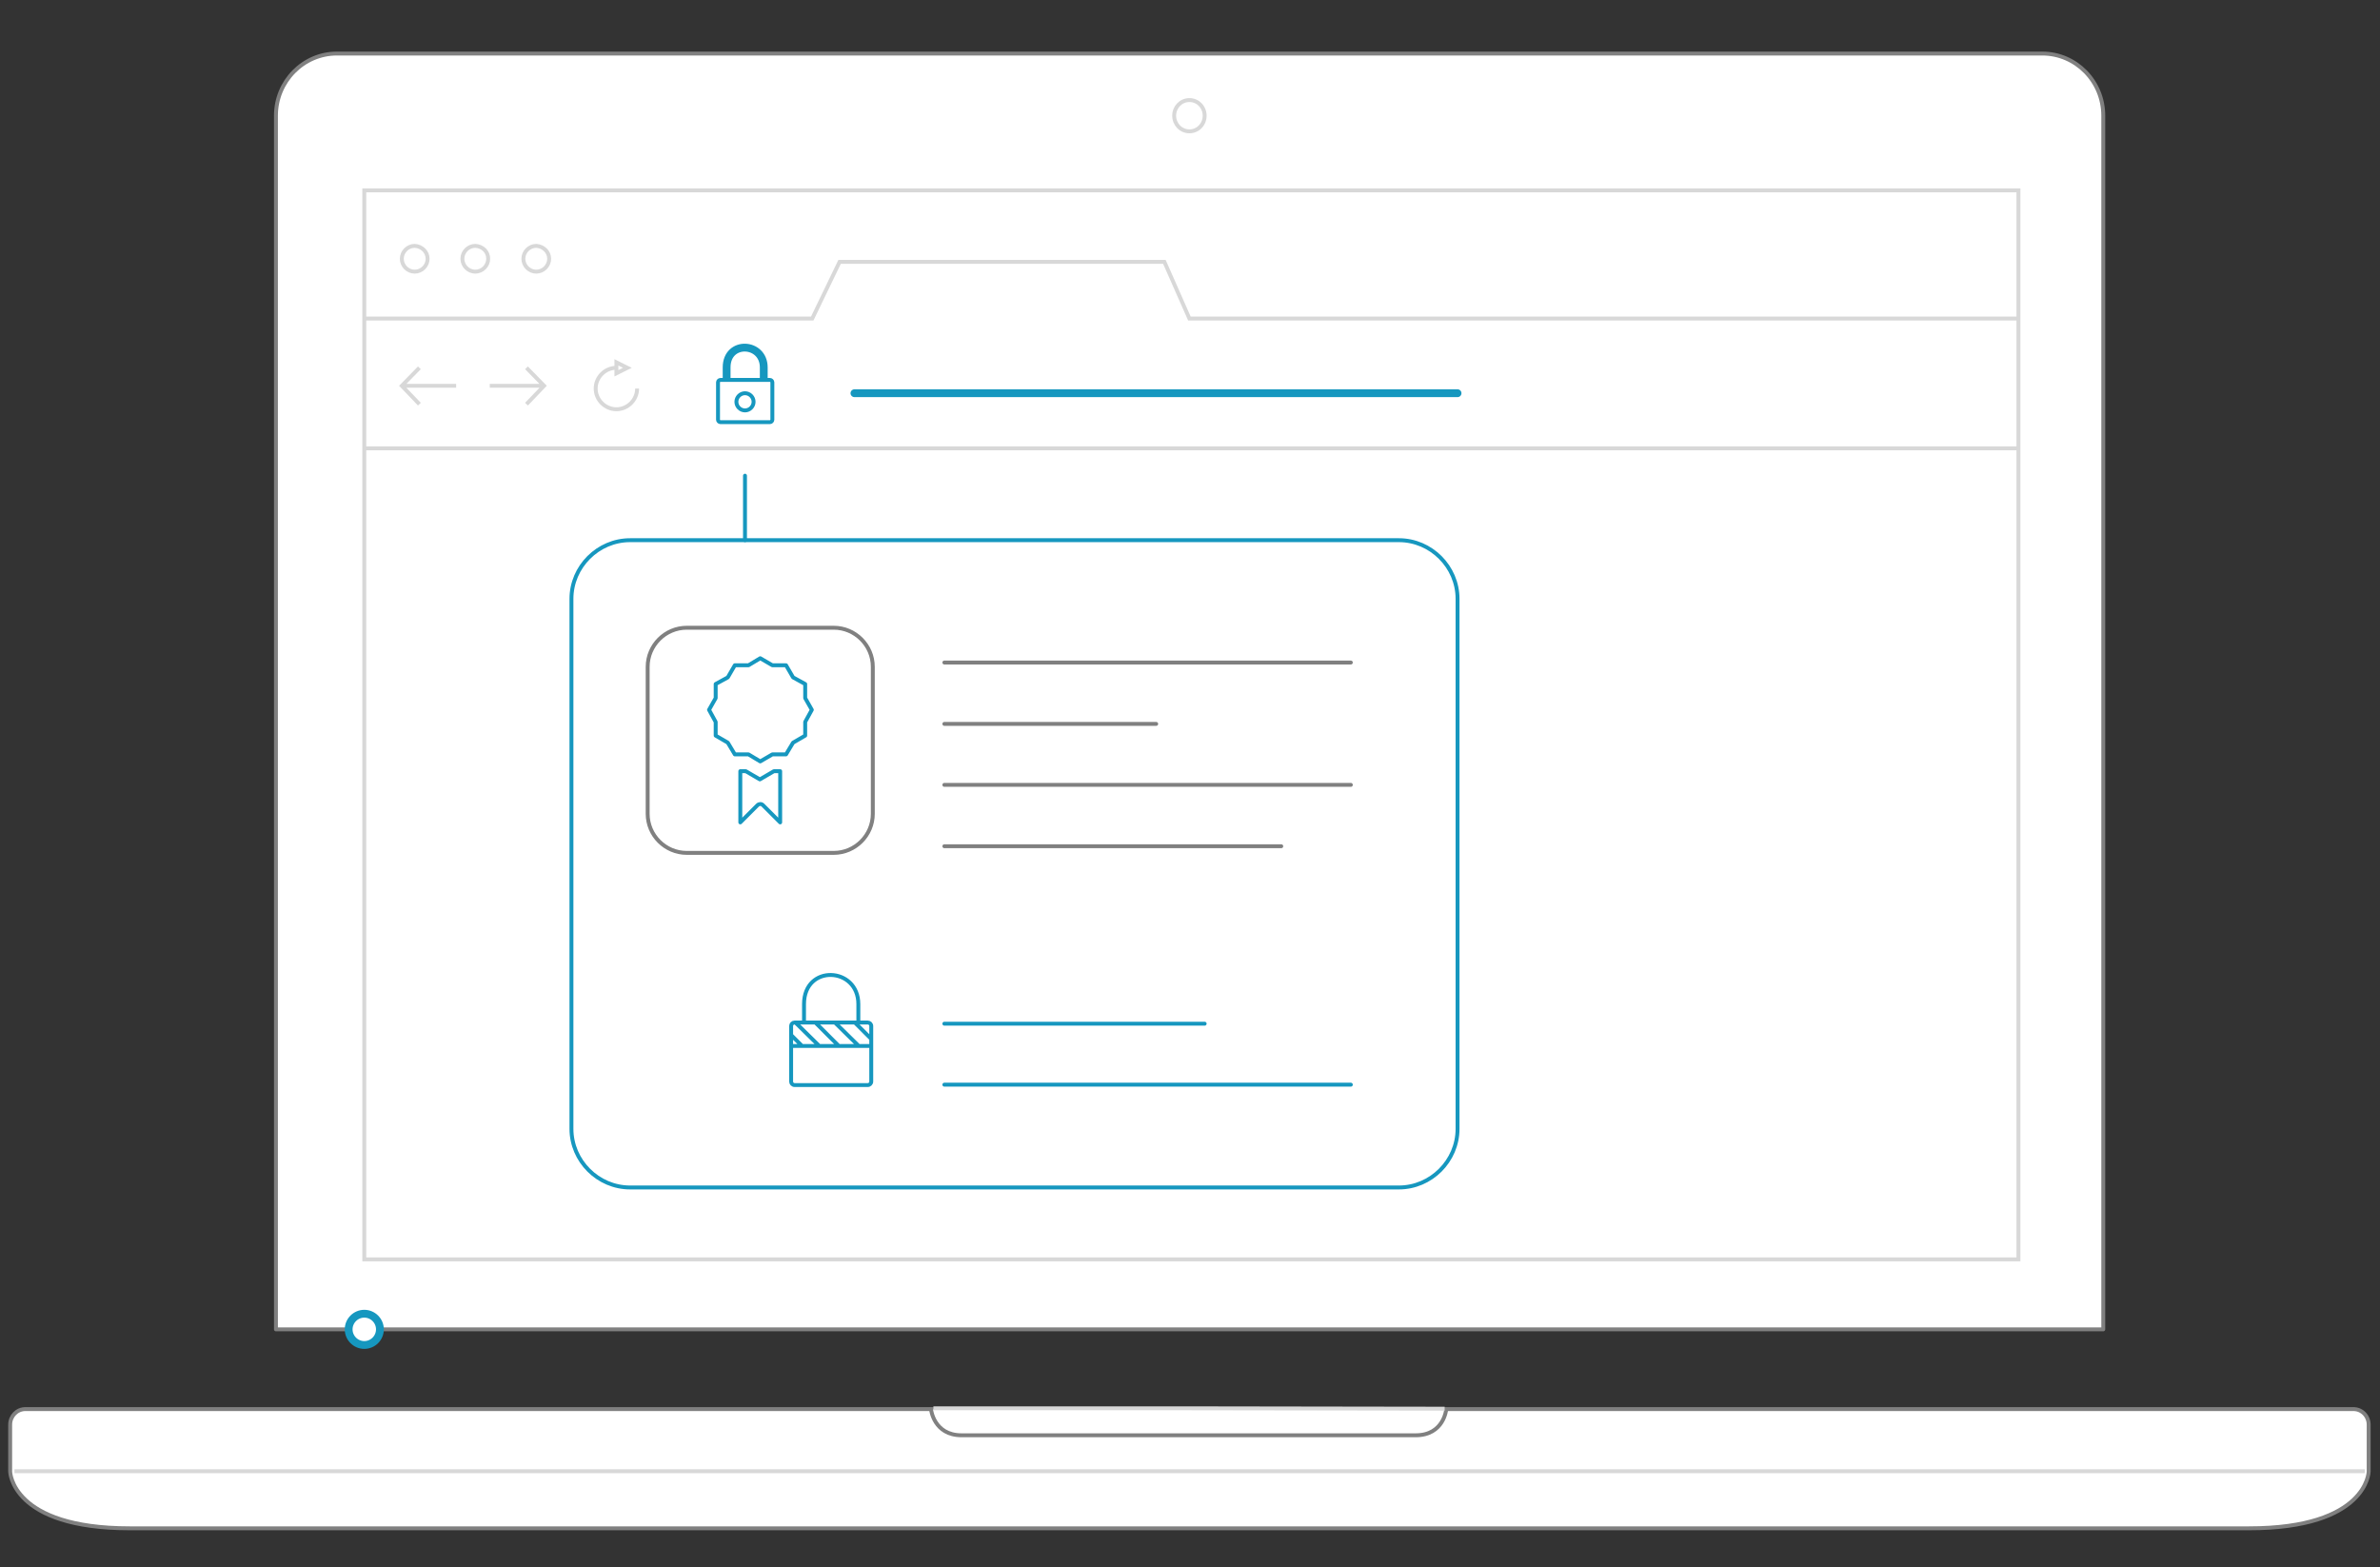 <?xml version="1.0" encoding="UTF-8" standalone="no"?>
<svg
   xmlns:dc="http://purl.org/dc/elements/1.1/"
   xmlns:cc="http://creativecommons.org/ns#"
   xmlns:rdf="http://www.w3.org/1999/02/22-rdf-syntax-ns#"
   xmlns:svg="http://www.w3.org/2000/svg"
   xmlns="http://www.w3.org/2000/svg"
   xmlns:sodipodi="http://sodipodi.sourceforge.net/DTD/sodipodi-0.dtd"
   xmlns:inkscape="http://www.inkscape.org/namespaces/inkscape"
   version="1.1"
   id="Layer_1"
   x="0"
   y="0"
   viewBox="0 0 608.9 401"
   xml:space="preserve"
   sodipodi:docname="ssl.svg"
   inkscape:version="1.0.1 (3bc2e813f5, 2020-09-07)"><rect x="0" y="0" width="608.9" height="401" fill="#333333" stroke="none"/><defs
   id="defs48" /><sodipodi:namedview
   pagecolor="#ffffff"
   bordercolor="#666666"
   borderopacity="1"
   objecttolerance="10"
   gridtolerance="10"
   guidetolerance="10"
   inkscape:pageopacity="0"
   inkscape:pageshadow="2"
   inkscape:window-width="1920"
   inkscape:window-height="1017"
   id="namedview46"
   showgrid="false"
   inkscape:zoom="1.4910906"
   inkscape:cx="321.58902"
   inkscape:cy="165.27473"
   inkscape:window-x="1358"
   inkscape:window-y="-8"
   inkscape:window-maximized="1"
   inkscape:current-layer="g43" />
  <style
   id="style2">
    .ssl0{fill:#fff;stroke:gray;stroke-linecap:round;stroke-linejoin:round;stroke-miterlimit:10}.ssl1,.ssl2,.ssl3{fill:none;stroke:#d8d8d8;stroke-miterlimit:10}.ssl2,.ssl3{stroke:#1697BF;stroke-linecap:round;stroke-linejoin:round}.ssl3{stroke:gray}.ssl4{fill:#fff}.ssl4,.ssl5,.ssl6{stroke:#1697BF;stroke-linecap:round;stroke-linejoin:round;stroke-miterlimit:10}.ssl5{fill-rule:evenodd;clip-rule:evenodd;fill:none}.ssl6{fill:#fff;stroke-width:2}
  </style>
  <path
   class="ssl0"
   d="M2.6 364.5c0-2.2 1.7-4 3.9-4h595.6c2.2 0 3.9 1.8 3.9 4v12s-.3 14.5-30.6 14.5H33.2c-30.3 0-30.6-14.5-30.6-14.5v-12zM538.1 340.1V29.6c0-8.8-7-15.9-15.6-15.9H86.2c-8.6 0-15.6 7.1-15.6 15.9v310.5h467.5z"
   id="path4" />
  <path
   class="ssl1"
   d="M605 376.4H3.7M308.2 29.6c0 2.2-1.7 4-3.9 4s-3.9-1.8-3.9-4 1.7-4 3.9-4 3.9 1.8 3.9 4z"
   id="path6" />
  <path
   class="ssl0"
   d="M238.2 360.6s.7 6.6 7.8 6.6h116.2c7.2 0 7.8-6.6 7.8-6.6"
   id="path8" />
  <path
   class="ssl1"
   d="M93.2 48.7h423.2v273.5H93.2z"
   id="path10" />
  <path
   class="ssl1"
   d="M109.4 66.2c0 1.8-1.5 3.3-3.3 3.3-1.8 0-3.3-1.5-3.3-3.3s1.5-3.3 3.3-3.3c1.8.1 3.3 1.5 3.3 3.3zM124.9 66.2c0 1.8-1.5 3.3-3.3 3.3-1.8 0-3.3-1.5-3.3-3.3s1.5-3.3 3.3-3.3c1.9.1 3.3 1.5 3.3 3.3zM140.5 66.2c0 1.8-1.5 3.3-3.3 3.3-1.8 0-3.3-1.5-3.3-3.3s1.5-3.3 3.3-3.3c1.8.1 3.3 1.5 3.3 3.3zM93.2 81.5h114.6l7-14.5h83.1l6.4 14.5h212.1M93.2 114.7h423.2M107.3 94.1l-4.5 4.6 4.5 4.7M116.7 98.7h-13.9M134.7 103.4l4.5-4.7-4.5-4.6M125.3 98.7h13.9M157.7 94.1c-2.9 0-5.3 2.4-5.3 5.3s2.4 5.3 5.3 5.3 5.3-2.4 5.3-5.3"
   id="path12" />
  <path
   class="ssl1"
   d="M157.7 95.5v-2.8l2.8 1.4z"
   id="path14" />
  <path
   id="svg-concept"
   class="ssl2"
   d="M357.9 303.8H161.2c-8.2 0-15-6.8-15-15V153.2c0-8.2 6.8-15 15-15h196.7c8.2 0 15 6.8 15 15v135.6c0 8.2-6.8 15-15 15z"
   style="stroke:#1697bf;stroke-opacity:1" />
  <path
   class="ssl3"
   d="M241.6 169.5h104M241.6 185.2h54.2M241.6 200.8h104M241.6 216.5h86.2"
   id="path17" />
  <path
   id="path19"
   class="ssl4"
   d="M241.6 261.9h66.6M241.6 277.5h104M219.6 261.6v-4.7c0-9.6-13.9-10.3-13.9 0v4.7M220.9 261.6h1.1c.5 0 .9.4.9.9v14.2c0 .5-.4.9-.9.9h-18.7c-.5 0-.9-.4-.9-.9v-14.2c0-.5.4-.9.9-.9h17.6zM202.5 267.6h20.4M203.5 261.6l6.1 6M208.6 261.6l6 6M213.6 261.6l6.1 6M218.7 261.6l4.2 4.2M202.5 264.9l2.7 2.7"
   style="stroke:#1697bf;stroke-opacity:1" />
  <path
   class="ssl3"
   d="M213.3 218.2h-37.6c-5.5 0-10-4.5-10-10v-37.6c0-5.5 4.5-10 10-10h37.6c5.5 0 10 4.5 10 10v37.6c0 5.5-4.5 10-10 10z"
   id="path21" />
  <path
   id="path23"
   class="ssl2"
   d="M190.6 121.7v16.5"
   style="stroke:#1697bf;stroke-opacity:1" />
  <g
   id="g27">
    <path
   id="path25"
   class="ssl5"
   d="M189.4 197.3v13.1l4.3-4.3.1-.1c.2-.2.5-.3.7-.3.3 0 .5.1.7.3l.1.1 4.3 4.3v-13.1H198l-3.6 2.1-3.6-2.1h-1.4zM206 178.6V175l-3.1-1.7-1.8-3.1h-3.5l-3.1-1.8-3 1.8H188l-1.8 3.1-3.1 1.7v3.6l-1.7 3 1.7 3.1v3.5l3.1 1.8 1.8 3h3.5l3 1.8 3.1-1.8h3.5l1.8-3 3.1-1.8v-3.5l1.7-3.1z"
   style="stroke:#1697bf;stroke-opacity:1" />
  </g>
  <path
   class="ssl1"
   d="M369.6 360.4l-65.3-.1h-65.5"
   id="path29" />
  <g
   id="g37">
    <path
   id="path31"
   class="ssl6"
   d="M195.4 97.2V94c0-6.5-9.5-7-9.5 0v3.2"
   style="stroke:#1697bf;stroke-opacity:1" />
    <path
   id="path33"
   class="ssl4"
   d="M196.3 97.2h.7c.3 0 .6.3.6.6v9.6c0 .3-.3.6-.6.6h-12.7c-.3 0-.6-.3-.6-.6v-9.6c0-.3.3-.6.6-.6h12z"
   style="stroke:#1697bf;stroke-opacity:1" />
    <path
   id="path35"
   class="ssl4"
   d="M190.6 105c-1.2 0-2.2-1-2.2-2.2 0-1.2 1-2.2 2.2-2.2s2.2 1 2.2 2.2c0 1.2-1 2.2-2.2 2.2z"
   style="stroke:#1697bf;stroke-opacity:1" />
    <animate
   attributeName="opacity"
   values="0;1;0"
   dur="1s"
   repeatCount="indefinite" />
  </g>
  <path
   id="path39"
   class="ssl6"
   d="M218.6 100.6h154.3"
   style="stroke:#1697bf;stroke-opacity:1" />
  <g
   id="g43">
    <path
   id="path41"
   class="ssl6"
   d="M97.2 340.1c0 2.2-1.8 4-4 4s-4-1.8-4-4 1.8-4 4-4 4 1.8 4 4z"
   style="stroke:#1697bf;stroke-opacity:1" />
    <animateMotion
   path="M-20, 0 440 0 -20 0"
   begin="0s"
   dur="12s"
   repeatCount="indefinite" />
  </g>
</svg>

